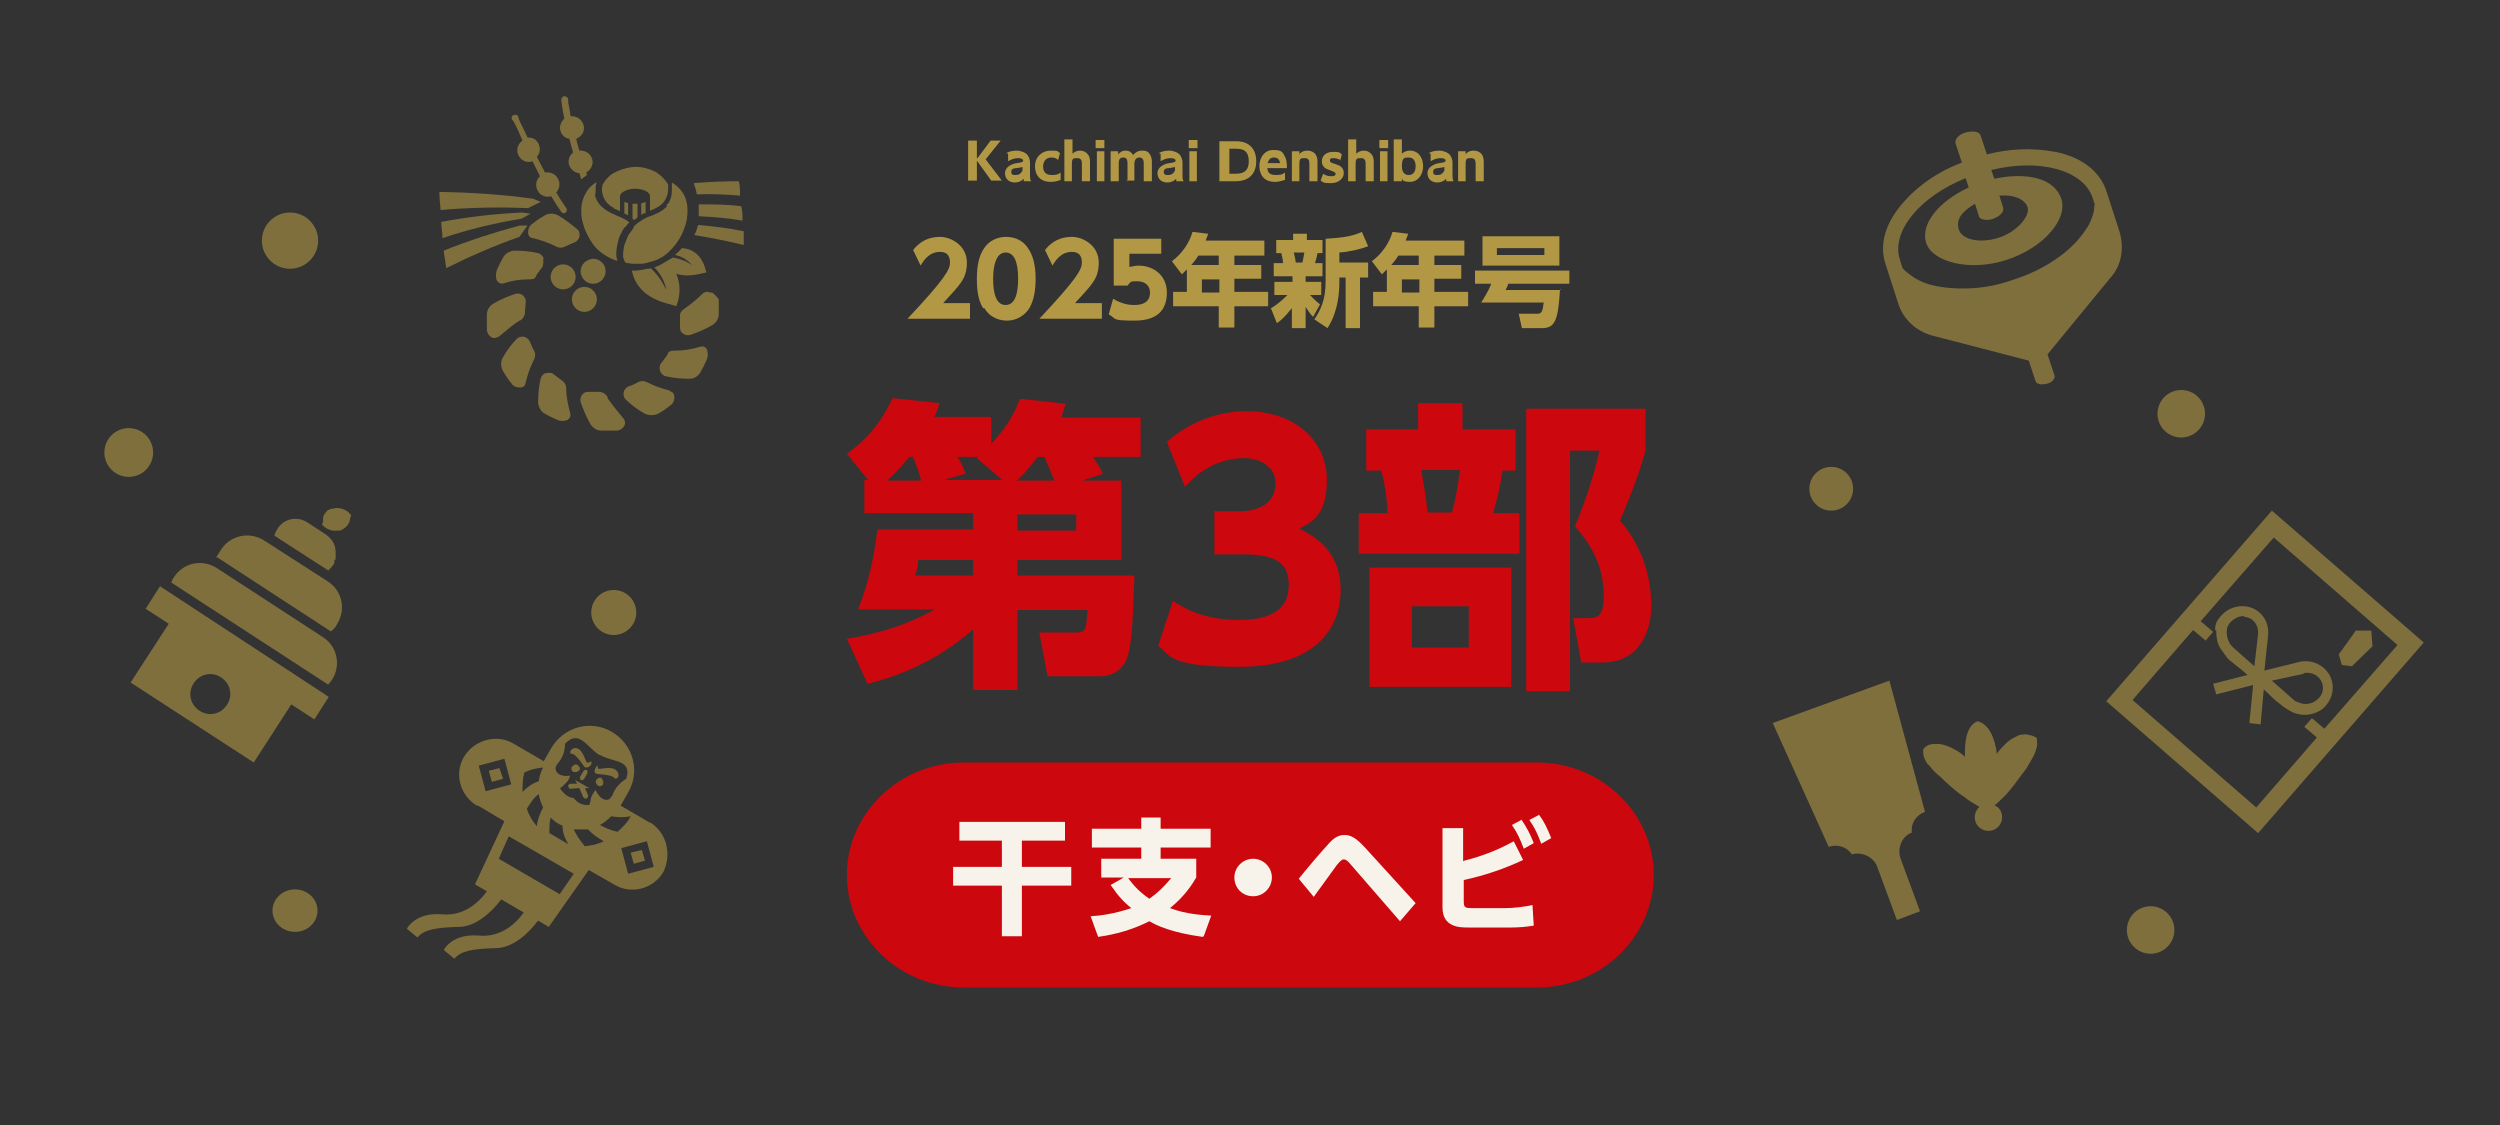 <?xml version="1.0" encoding="UTF-8"?>
<svg id="_レイヤー_1" data-name="レイヤー_1" xmlns="http://www.w3.org/2000/svg" width="400" height="180" xmlns:xlink="http://www.w3.org/1999/xlink" version="1.1" viewBox="0 0 400 180">
  <rect x="0" y="0" width="400" height="180" fill="#333333" stroke="none"/>
  <!-- Generator: Adobe Illustrator 29.0.0, SVG Export Plug-In . SVG Version: 2.1.0 Build 186)  -->
  <defs>
    <style>
      .st0 {
        fill: none;
      }

      .st1, .st2 {
        fill: #b29845;
      }

      .st3, .st2 {
        isolation: isolate;
      }

      .st4 {
        fill: #f7f3ea;
      }

      .st2, .st5 {
        opacity: .6;
      }

      .st6 {
        fill: #cc070d;
      }

      .st7 {
        clip-path: url(#clippath);
      }
    </style>
    <clipPath id="clippath">
      <rect class="st0" width="400" height="180"/>
    </clipPath>
  </defs>
  <g class="st7">
    <g id="_03">
      <g id="_グループ_5" data-name="グループ_5">
        <g class="st3">
          <path class="st6" d="M179.4,76.9v12.7h-16.6v2.5h18.7c-.3,8.9-.5,12.6-1.7,14.2-1.1,1.6-2.7,1.9-3.8,1.9h-8.4l-1.3-7h5.8c1.6,0,1.7-.3,1.9-3.6h-11.2v12.8h-7.1v-9.7c-6.8,6-14,8-16.9,8.7l-3.3-7.2c3.6-.6,8.5-1.6,14.1-4.7h-12.3c1.7-4.4,2.4-7.7,3.1-12.8h15.3v-2.6h-17.4v-5.3h.6l-3.4-4.2c3.3-2.3,5.8-5.5,7.3-8.9l7.5.8c-.3,1-.4,1.4-.8,2.2h9.1v4.3c3.1-3.3,3.9-5.5,4.6-7.2l7.3.8c-.3.9-.4,1.3-.7,2.2h12.7v6.3h-7.6c.2.4,1,1.5,1.6,2.7l-3.4,1.1h6.4ZM147.4,76.9c-.5-1.8-.7-2.2-1.3-3.8h-.6c-1.8,2.2-2.9,3.2-3.6,3.8h5.5ZM146.9,89.6c0,.4-.1,1.6-.5,2.5h9.3v-2.5h-8.8ZM160.5,76.9l-4.2-3.6.2-.2h-3.3c.2.3.9,1.5,1.3,2.7l-3.6,1h9.6ZM168.7,76.9c-1-2.5-1.3-3.1-1.6-3.8h-1.1c-1.6,2.2-2.5,3-3.3,3.8h6ZM172.2,84.9v-2.6h-9.4v2.6h9.4Z"/>
          <path class="st6" d="M187.6,96.1c1.2.8,4.6,3.1,10.6,3.1s8-2.3,8-5.6-1.7-4.9-7.4-4.9h-4.5v-6.9h4c4.3,0,5.8-2.3,5.8-4.4,0-3.2-3.2-4.1-4.9-4.1-4.3,0-7.4,2.1-9.6,4.6l-2.9-7.2c3.5-3.1,8-4.9,12.7-4.9,7.9,0,12.9,4.8,12.9,11s-3,6.9-4.4,7.8c2.2,1.1,6.6,3.4,6.6,9.8s-4.3,12.3-16.3,12.3-10.9-2.2-12.9-3.3l2.4-7.4Z"/>
          <path class="st6" d="M226.9,68.7v-4.2h7.1v4.2h8.5v6.6h-2.1c-.4,2.8-.9,4.7-1.5,6.8h4.2v6.5h-25.7v-6.5h4.6c0-2-.5-5-1-6.8h-2.4v-6.6h8.4ZM241.8,109.9h-22.7v-19.1h22.7v19.1ZM235,97h-9.1v6.6h9.1v-6.6ZM232.3,82c.7-2.2,1.2-6.2,1.3-6.8h-6.2c.4,2.5.8,4.3,1,6.8h3.9ZM244.2,110.6v-45.2h19.1v6.6c-1.2,4.6-3.4,9.6-4.1,11.3,4.4,5.1,5,10.6,5,13.7s-1.3,9-7.9,9h-3.3l-1.3-7.1h2.5c1.2,0,2.4-.2,2.4-3.4,0-5.7-2.6-8.9-4.6-11.3,1.3-3,3.3-8.9,3.9-12.1h-4.7v38.5h-7.1Z"/>
        </g>
        <g class="st3">
          <path class="st1" d="M155.2,48.5v2.5h-10c6.1-6.5,6.8-7.9,6.8-9s-.5-1.7-1.6-1.7c-1.8,0-2.7,1.5-3.1,2.2l-1.2-2.5c1.1-1.4,2.5-2.1,4.3-2.1s4.3,1.4,4.3,4.1-1.2,3.6-3.8,6.5h4.3Z"/>
          <path class="st1" d="M157.3,49.3c-1-1.5-1-3.8-1-4.7,0-2.3.4-3.7,1.1-4.8.8-1.3,2.2-1.9,3.6-1.9s2.8.6,3.6,2c1,1.5,1.1,3.6,1.1,4.7,0,1.9-.3,3.5-1,4.7-1.1,1.7-2.7,2-3.6,2s-2.6-.3-3.6-2ZM162.9,44.6c0-2.6-.6-4.2-2-4.2s-2,1.8-2,4.2.5,4.2,2,4.2,2-1.8,2-4.2Z"/>
          <path class="st1" d="M176.3,48.5v2.5h-10c6.1-6.5,6.8-7.9,6.8-9s-.5-1.7-1.6-1.7c-1.8,0-2.7,1.5-3.1,2.2l-1.2-2.5c1.1-1.4,2.5-2.1,4.3-2.1s4.3,1.4,4.3,4.1-1.2,3.6-3.8,6.5h4.3Z"/>
          <path class="st1" d="M185.8,40.6h-5.1v2.1c.3,0,.8-.2,1.5-.2,2.4,0,4.5,1.6,4.5,4.3s-1.4,4.5-5.2,4.5-2.8-.3-4.1-1l.7-2.5c1.6,1,3,1,3.4,1,2.2,0,2.5-1.2,2.5-2,0-1.1-.8-1.8-2-1.8s-1,0-1.6.7h-2.2v-7.5h7.6v2.5Z"/>
          <path class="st1" d="M202.3,38.6v2.3h-4.8v1.5h4.3v2.2h-4.3v2.1h5.4v2.3h-5.4v3.4h-2.5v-3.4h-7.3v-2.3h2.2v-3.6c-.3.3-.5.5-.8.8l-1.6-2.1c1.6-1.2,2.8-2.9,3.3-4.7l2.5.3c-.1.4-.2.5-.4,1.1h9.4ZM191.7,40.9c0,.1-.4.7-1.1,1.5h4.4v-1.5h-3.3ZM195.1,44.7h-2.8v2.1h2.8v-2.1Z"/>
          <path class="st1" d="M203.4,49.3c.7-.4,1.7-1.2,2.6-2.1h-2.1v-2.1h2.9v-.9h-3v-2.1h1.5c0-.2-.1-.9-.3-1.6h-.8v-2.1h2.7v-1h2.2v1h2.5v2.1h-.8c-.1.6-.2.9-.4,1.6h1.2v2.1h-2.7v.9h2.5v2.1h-1.8c.9,1,1.4,1.3,1.6,1.5l-1.1,2c-.6-.6-.8-1-1.2-1.6v3.4h-2.2v-3.2c-1.1,1.4-1.9,2.1-2.4,2.4l-1-2.5ZM207,40.4c.2.8.3,1.2.3,1.6h1.1c.1-.5.2-1.1.3-1.6h-1.7ZM218.9,39.4c-1.3.5-3.1.9-4.6,1v1.6h4.6v2.4h-1.3v8.1h-2.3v-8.1h-1v.6c0,4.5-1.4,6.7-1.9,7.5l-2.1-1.4c1-1.5,1.8-3.1,1.8-6.1v-6.8c3.3-.2,4.5-.5,5.8-1.1l1,2.3Z"/>
          <path class="st1" d="M234.3,38.6v2.3h-4.8v1.5h4.3v2.2h-4.3v2.1h5.4v2.3h-5.4v3.4h-2.5v-3.4h-7.3v-2.3h2.2v-3.6c-.3.3-.5.5-.8.8l-1.6-2.1c1.6-1.2,2.8-2.9,3.3-4.7l2.5.3c-.1.4-.2.5-.4,1.1h9.4ZM223.7,40.9c0,.1-.4.7-1.1,1.5h4.4v-1.5h-3.3ZM227.1,44.7h-2.8v2.1h2.8v-2.1Z"/>
          <path class="st1" d="M249.6,46.3c-.3,5-.8,6.2-2.9,6.2h-3.2l-.5-2.3h3c.8,0,.8-.6,1-1.8h-10c.3-.5,1.1-1.7,1.6-3h-2.6v-2.1h15.1v2.1h-9.8c0,.3-.3.7-.4,1h8.9ZM249.5,42.5h-12.3v-4.7h12.3v4.7ZM247.1,39.7h-7.6v1.1h7.6v-1.1Z"/>
        </g>
        <g class="st3">
          <path class="st1" d="M156.4,25.3l2.1-2.8h1.6l-2.4,3,2.6,3.4h-1.7l-2.3-3.2v3.2h-1.4v-6.4h1.4v2.8Z"/>
          <path class="st1" d="M161,24.5c.5-.3,1.1-.4,1.7-.4s1.4.3,1.7.7c.2.3.4.7.4,1.2v1.8c0,.6,0,1,.2,1.2h-1.2c0-.1,0-.2,0-.4-.4.4-.9.6-1.4.6-.9,0-1.6-.5-1.6-1.5s1.1-1.5,1.9-1.6c.8-.1,1-.2,1-.4s-.2-.4-.8-.4-1.1.2-1.6.5v-1.2ZM163.6,26.7c-.2.1-.4.1-1,.2-.5,0-.8.2-.8.6s.2.5.6.5.8,0,1.2-.7v-.6Z"/>
          <path class="st1" d="M169.6,28.8c-.2.1-.7.3-1.5.3-1.6,0-2.5-1-2.5-2.5s1.1-2.5,2.5-2.5,1,.1,1.5.4l-.3,1.1c-.2-.2-.5-.4-1.1-.4-.8,0-1.3.6-1.3,1.4s.3,1.4,1.4,1.4,1.2-.3,1.4-.4v1.3Z"/>
          <path class="st1" d="M170.3,29v-6.7h1.3v2.3c.3-.3.7-.5,1.2-.5.8,0,1.2.5,1.4.8.2.4.2.7.2,1.4v2.7h-1.3v-2.7c0-.4,0-1-.7-1s-.9,0-.9,1v2.7h-1.3Z"/>
          <path class="st1" d="M176.7,23.7h-1.4v-1.3h1.4v1.3ZM176.7,29h-1.2v-4.8h1.2v4.8Z"/>
          <path class="st1" d="M180.4,29v-2.8c0-.3,0-1-.6-1s-.8.2-.8,1v2.8h-1.3v-4.8h1.2v.5c.2-.2.5-.6,1.2-.6s1,.4,1.2.7c.2-.2.6-.7,1.4-.7s1.1.2,1.4.8c.2.4.2.8.2,1.3v2.8h-1.3v-2.8c0-.3,0-1-.7-1s-.8.7-.8,1v2.7h-1.3Z"/>
          <path class="st1" d="M185.4,24.5c.5-.3,1.1-.4,1.7-.4s1.4.3,1.7.7c.2.3.4.7.4,1.2v1.8c0,.6,0,1,.2,1.2h-1.2c0-.1,0-.2,0-.4-.4.4-.9.6-1.4.6-.9,0-1.6-.5-1.6-1.5s1.1-1.5,1.9-1.6c.8-.1,1-.2,1-.4s-.2-.4-.8-.4-1.1.2-1.6.5v-1.2ZM188,26.7c-.2.1-.4.1-1,.2-.5,0-.8.2-.8.6s.2.5.6.5.8,0,1.2-.7v-.6Z"/>
          <path class="st1" d="M191.6,23.7h-1.4v-1.3h1.4v1.3ZM191.5,29h-1.2v-4.8h1.2v4.8Z"/>
          <path class="st1" d="M195.2,22.6h2.6c2.3,0,3.2,1.5,3.2,3.2s-.9,3.2-3.3,3.2h-2.6v-6.4ZM196.6,27.8h.9c.9,0,2.3,0,2.3-2s-1.3-2-2.2-2h-.9v4Z"/>
          <path class="st1" d="M202.8,27c0,.3.1,1,1.3,1s1.1-.2,1.5-.4v1.2c-.2,0-.8.3-1.6.3-2.1,0-2.5-1.6-2.5-2.5,0-1.5.9-2.6,2.2-2.6s1.5.2,2,1.3c.2.5.2,1.1.2,1.6h-3.2ZM204.8,26.1c-.1-.9-.8-.9-1-.9-.8,0-.9.8-1,.9h1.9Z"/>
          <path class="st1" d="M206.7,29v-4.8h1.2v.5c.1-.2.5-.6,1.3-.6s1.3.5,1.4.8c.2.4.2.7.2,1.4v2.7h-1.3v-2.7c0-.4,0-1-.7-1s-.9,0-.9,1v2.7h-1.3Z"/>
          <path class="st1" d="M214.5,25.6c-.1,0-.5-.3-1.1-.3s-.6.1-.6.4.1.3,1,.6c.6.2,1.2.5,1.2,1.4s-.9,1.6-2,1.6-1.1,0-1.7-.4l.4-1.1c.3.2.7.4,1.3.4s.7-.2.7-.4-.2-.3-1-.6c-.6-.2-1.2-.5-1.2-1.4s.7-1.5,1.8-1.5,1,.1,1.4.4l-.3,1.1Z"/>
          <path class="st1" d="M215.7,29v-6.7h1.3v2.3c.3-.3.7-.5,1.2-.5.8,0,1.2.5,1.4.8.2.4.2.7.2,1.4v2.7h-1.3v-2.7c0-.4,0-1-.7-1s-.9,0-.9,1v2.7h-1.3Z"/>
          <path class="st1" d="M222.1,23.7h-1.4v-1.3h1.4v1.3ZM222,29h-1.2v-4.8h1.2v4.8Z"/>
          <path class="st1" d="M224.2,29h-1.2v-6.7h1.3v2.3c.2-.2.6-.5,1.3-.5,1.4,0,2.1,1.2,2.1,2.5s-.8,2.5-2.1,2.5-1.2-.4-1.3-.6v.5ZM225.4,28c.7,0,1.1-.5,1.1-1.4s-.4-1.4-1.1-1.4-1.1,0-1.1,1.4.9,1.4,1.1,1.4Z"/>
          <path class="st1" d="M228.6,24.5c.5-.3,1.1-.4,1.7-.4s1.4.3,1.7.7c.2.3.4.7.4,1.2v1.8c0,.6,0,1,.2,1.2h-1.2c0-.1,0-.2,0-.4-.4.4-.9.6-1.4.6-.9,0-1.6-.5-1.6-1.5s1.1-1.5,1.9-1.6c.8-.1,1-.2,1-.4s-.2-.4-.8-.4-1.1.2-1.6.5v-1.2ZM231.1,26.7c-.2.1-.4.1-1,.2-.5,0-.8.2-.8.6s.2.5.6.5.8,0,1.2-.7v-.6Z"/>
          <path class="st1" d="M233.3,29v-4.8h1.2v.5c.1-.2.5-.6,1.3-.6s1.3.5,1.4.8c.2.4.2.7.2,1.4v2.7h-1.3v-2.7c0-.4,0-1-.7-1s-.9,0-.9,1v2.7h-1.3Z"/>
        </g>
        <g id="_グループ_4" data-name="グループ_4">
          <path id="_長方形_1" data-name="長方形_1" class="st6" d="M154.2,122h91.7c10.3,0,18.7,8.1,18.7,18h0c0,9.9-8.4,18-18.7,18h-91.7c-10.3,0-18.7-8.1-18.7-18h0c0-9.9,8.4-18,18.7-18Z"/>
          <g class="st3">
            <path class="st4" d="M170.4,131.5v3h-6.9v4.2h7.9v3h-7.9v8.1h-3.2v-8.1h-7.8v-3h7.8v-4.2h-6.8v-3h16.9Z"/>
            <path class="st4" d="M192.4,149.9c-5-.7-7.3-1.8-8.5-2.5-2.6,1.3-5.3,2.1-8.2,2.5l-1.2-3.3c1.7-.1,3.8-.4,6.5-1.3-1.1-.9-2-1.8-3.3-3.7l2.1-1.2h-3.6v-3h6.4v-1.8h-7.9v-3h7.9v-1.8h3.1v1.8h8v3h-8v1.8h5.7v3c-.5.8-1.6,2.8-4.2,4.9,2.7,1,5.1,1.1,6.6,1.2l-1.2,3.3ZM180.5,140.5c.7.9,1.5,2,3.4,3.3,1.4-1,2.3-1.9,3.5-3.3h-6.8Z"/>
            <path class="st4" d="M203.5,140.4c0,1.6-1.3,3-3,3s-3-1.3-3-3,1.4-3,3-3,3,1.3,3,3Z"/>
            <path class="st4" d="M207.8,140.6c.7-.9,3.9-4.7,4.6-5.4,1-1.2,1.8-1.6,2.7-1.6s1.7.3,3.2,1.9l8.2,9-2.5,2.9-7.9-9.1c-.5-.6-.8-.8-1.1-.8s-.6.3-1.1.9c-.6.8-3.2,4.4-3.7,5.1l-2.4-2.9Z"/>
            <path class="st4" d="M234.3,137.7c1.6-.4,4.7-1.3,7.9-3.1l1.5,3c-3,1.4-6.2,2.5-9.5,3.2v3.4c0,1,.2,1.1,1.4,1.1h5.2c1.3,0,3.1-.2,4.4-.5l.2,3.3c-1.2.2-2.4.3-3.6.3h-6.9c-1.3,0-4.1,0-4.1-3.2v-12.7h3.3v5.3ZM243.4,131.1c.9,1.3,1.5,2.5,2,3.8l-1.6.9c-.6-1.6-1-2.5-1.9-3.8l1.5-.8ZM246.2,130.3c.9,1.2,1.3,2.1,2,3.8l-1.6.9c-.6-1.6-1-2.5-1.9-3.8l1.5-.8Z"/>
          </g>
        </g>
      </g>
      <circle id="_楕円形_39" data-name="楕円形_39" class="st2" cx="349" cy="66.2" r="3.8"/>
      <g id="_独楽アイコン4" data-name="独楽アイコン4" class="st5">
        <path id="_パス_53" data-name="パス_53" class="st1" d="M328.8,24.3c-3.7-.7-7.4-.5-10.9.4l-1-3c-.2-.7-1.3-.8-2.4-.5s-1.8,1.1-1.6,1.8l1,3c-3.6,1.4-6.7,3.4-9.2,6.2-3,3.3-4.1,6.9-3,10.1l2,6.2c.8,2.6,2.9,4.5,5.5,5.2l15.4,4,1.1,3.3c.2.5.9.6,1.8.4s1.4-.9,1.2-1.4l-1.1-3.3,10.1-12.3c1.8-2,2.2-4.8,1.4-7.4l-2-6.2c-1-3.3-3.9-5.6-8.2-6.5ZM318.9,35c1.1-.4,1.8-1.1,1.6-1.8l-.6-1.9c2.2-.2,4,.5,4.5,1.8s-1.5,3.9-4.5,4.9-6,.4-6.5-1.3.6-2.9,2.6-4.1l.6,1.9c0,.6,1.2.9,2.4.5ZM335.1,32.8c0,1.2-.4,2.2-.9,3.2-1.2,2-2.7,3.6-4.6,5-2.3,1.7-4.8,2.9-7.6,3.8-3.9,1.4-8.1,1.7-12.1,1-1.5-.3-2.9-.8-4.1-1.7-.5-.4-1-.7-1.4-1.2l-.4-1.3c-1.5-4.5,3.1-10.1,10.5-13.1l.5,1.5c-4.8,2.2-7.8,5.9-6.8,8.9s6.9,4.6,12.8,2.7,9.9-6.5,8.8-9.8-5.5-4.3-10.7-3.2l-.5-1.4c7.7-1.9,14.7,0,16.2,4.4l.4,1.2h0Z"/>
      </g>
      <circle id="_楕円形_41" data-name="楕円形_41" class="st2" cx="293" cy="78.2" r="3.5"/>
      <g id="_羽子板アイコン1" data-name="羽子板アイコン1" class="st5">
        <path id="_パス_58" data-name="パス_58" class="st1" d="M283.6,115.6l9,19.9c1.4-.5,2.9,0,3.7,1.2,1.7-.5,3.6.5,4.1,2.1l3.1,8.4,3.7-1.4-3.1-8.4c-.6-1.7.2-3.6,1.8-4.2-.2-1.5.7-2.8,2.1-3.3l-5.7-21-18.7,6.8Z"/>
        <path id="_パス_59" data-name="パス_59" class="st1" d="M324.4,117.5c-.6,0-1.3,0-1.7.3-.7.3-1.3.7-1.8,1.2-.5.5-1,1-1.4,1.6-.3-2.5-1.3-4.8-3.1-5.2-1.7.7-2.1,3.1-2,5.7-.5-.5-1.1-.9-1.7-1.2-.6-.4-1.3-.6-2-.8-.6-.1-1.2-.1-1.8,0-.5.1-.9.4-1.2.8,0,.5,0,1,.2,1.4.2.5.4.9.8,1.2.3.4.7.9,1.2,1.3s.9.8,1.4,1.3c1,.9,2,1.8,3.1,2.5.7.6,1.5,1,2.3,1.5-.9.8-1,2.2-.2,3.1s2.2,1,3.1.2c.9-.8,1-2.2.2-3.1-.2-.2-.5-.4-.7-.4.7-.6,1.3-1.2,1.9-1.8.9-1,1.7-2.1,2.5-3.2.4-.5.8-1,1.1-1.6.3-.5.6-1,.8-1.4s.4-1,.5-1.4,0-1,0-1.4c-.4-.3-.9-.5-1.4-.5Z"/>
      </g>
      <circle id="_楕円形_40" data-name="楕円形_40" class="st2" cx="344.1" cy="148.8" r="3.8"/>
      <g id="_お年玉アイコン1" data-name="お年玉アイコン1" class="st5">
        <path id="_パス_1" data-name="パス_1" class="st1" d="M354.6,100.9h0c0,.9.1,2,.7,2.9.2.3.5.7.8,1.1h0c.3.5.7.8,1.1,1.1.8.7,1.6,1.2,2.4,2l-5.5,1.4.5,1.7,5.9-1.5-.6,6.1,1.8.2.5-5.6c.8.7,1.5,1.5,2.3,2.1s.8.7,1.2.9h0c.4.3.8.5,1.2.7,1,.4,2.1.5,3.1.2h0c.8-.2,1.7-.7,2.2-1.4,1.5-1.7,1.4-4.5-.5-6-1.1-.9-2.5-1.2-3.8-.9l-5.6,1.4.6-5.7c.2-2.4-1.4-4.4-3.8-4.6h-.3s.3,0,.3,0c-1.4-.1-2.7.4-3.7,1.5s-.9,1.5-1,2.3h0ZM368.6,107.7c1.3-.3,2.7.5,3,1.8.2.8,0,1.6-.6,2.2s-.8.6-1.2.8h0c-.7.2-1.3.2-2-.1-.3-.1-.6-.2-.9-.5l-3.4-3,5.1-1.1ZM359.1,98.7h0c1.4.1,2.3,1.3,2.2,2.7l-.6,5.2-3.4-3c-.2-.2-.5-.5-.6-.8-.3-.5-.5-1.2-.4-2h0c0-.5.3-.9.6-1.3.7-.6,1.4-1,2.2-.9Z"/>
        <path id="_パス_2" data-name="パス_2" class="st1" d="M363.5,81.7l-26.5,30.5,24.3,21.1,26.5-30.5-24.3-21.1ZM371.9,116.6l-2-1.7-1.2,1.4,2,1.7-9.7,11.2-19.8-17.2,9.7-11.2,2,1.7,1.2-1.4-2-1.7,11.7-13.4,19.8,17.2-11.7,13.4Z"/>
        <path id="_パス_3" data-name="パス_3" class="st1" d="M374.7,106.4l1.6.2,3.3-3.2-.2-2.5h-2.5c0,.1-2.7,3.8-2.7,3.8l.5,1.7Z"/>
      </g>
      <circle id="_楕円形_46" data-name="楕円形_46" class="st2" cx="98.2" cy="98" r="3.6"/>
      <circle id="_楕円形_42" data-name="楕円形_42" class="st2" cx="20.6" cy="72.4" r="3.9"/>
      <g id="_凧アイコン1" data-name="凧アイコン1" class="st5">
        <path id="_パス_9" data-name="パス_9" class="st1" d="M91.5,120.6c.6,0,1.9,1.9,2,2.1.6.4,1.1-.4,1.1-.4,0-.2.1-.4,0-.5,0,0-.4.3-.7.2-.2-.2-.6-1.8-1.4-2.2-.7-.4-1.5.3-1.2.8Z"/>
        <path id="_パス_10" data-name="パス_10" class="st1" d="M92.7,123.3c.2-.3,0-.7-.3-.9s-.7,0-.9.3,0,.7.2.8c.4.1.8,0,1-.3h0Z"/>
        <path id="_パス_11" data-name="パス_11" class="st1" d="M95.5,123.8c.2.1,2.6.1,2.9.8.7,0,.8-1,0-1.5s-2.3,0-2.6-.1c-.3,0-.1-.5-.1-.5-.2,0-.3.2-.4.3,0,0-.5.9.2,1Z"/>
        <path id="_パス_12" data-name="パス_12" class="st1" d="M96.3,124.5c-.3-.2-.7,0-.9.3s0,.7.3.9.7,0,.8-.2,0-.8-.3-1h0Z"/>
        <path id="_パス_13" data-name="パス_13" class="st1" d="M92.5,125.4h-1.2c-.2,0-.5.3-.4.4s.2.5.3.4h0c0,0,1.5-.1,1.5-.1l.6,1.4c.1.2.3.3.5.3.2-.1.3-.3.3-.5h0c0-.1-.5-1.2-.5-1.2h.7s-2.3-1.3-2.3-1.3l.4.7Z"/>
        <path id="_パス_14" data-name="パス_14" class="st1" d="M93.4,123.3l-.6,1c0,.2,0,.4.1.5s.4,0,.5-.1h0l.6-1c0-.2,0-.4-.1-.5s-.4,0-.5.1Z"/>
        <path id="_パス_15" data-name="パス_15" class="st1" d="M100.9,136.4l.5,1.8,1.8-.5-.5-1.7-1.7.4Z"/>
        <path id="_パス_16" data-name="パス_16" class="st1" d="M78.2,123.3l.5,1.8,1.8-.5-.6-1.7-1.6.4Z"/>
        <path id="_パス_17" data-name="パス_17" class="st1" d="M104.1,131.7l-4.8-2.8,1.2-2.1c2-3.4.8-7.7-2.6-9.7s-7.7-.8-9.7,2.6l-1.2,2.1-4.8-2.8c-2.6-1.6-6.2-.7-7.9,2s-.7,6.3,2,7.9h.2c0,0,4.2,2.5,4.2,2.5l-4.7,10.1,1.9,1.1c-1.2,1.7-3.6,4-7.1,3.7-4.4-.4-5.7,2.3-5.7,2.3l1.7,1.4c1-1.3,3.1-1.6,6.6-1.7,2.7,0,5.2-2.3,6.8-4.4l3.6,2.1c-1.2,1.7-3.6,4-7.1,3.7-4.4-.4-5.7,2.3-5.7,2.3l1.7,1.4c1-1.3,3.1-1.6,6.6-1.7,2.7,0,5.2-2.3,6.8-4.4l1.7,1,6.4-9.1,4.2,2.4c2.8,1.6,6.3.5,7.8-2.2,1.3-2.9.4-6.3-2.3-7.9h0ZM96,120.8c2.1,1.2,5.2.7,4.2,3.8-1,.6-1.8,1.5-2.2,2.6l-.2.3c-.4.8-1.7.7-2.5-1.1-.4.5-.7,1-.8,1.5,0,.3-.1.6-.2.9-1,.1-1.9-.3-2.5-1.1-1-.1-1.7-.8-2.2-1.6.3-.2.6-.4.7-.6.4-.3.8-.8.9-1.4-1.9.3-2.6-.8-2.2-1.6l.2-.3c.8-.9,1.2-2,1.2-3.2,2.3-2.4,3.5.6,5.5,1.8h0ZM90.8,135l-2.9-1.7c0-.9,0-1.7.2-2.5.6.6,1.1,1,1.9,1.3,0,1.1.4,2.1.9,2.9h0ZM86.2,127c.1.8.4,1.5.7,2.2-.5.9-.9,1.9-1,3-.7-.8-1.3-1.8-1.6-2.8.6-1,1.2-1.9,2-2.4ZM77.7,126.6l-1.1-4.1,4.1-1.1,1.1,4.1-4.1,1.1ZM83.6,126.8c0-1.1,0-2.2.3-3.2,1-.5,2-.7,3-.8-.4.7-.6,1.5-.7,2.2-1,.3-1.9,1-2.6,1.7ZM89.6,143.1l-9.8-5.7,1.6-3.6,10.4,6-2.2,3.2ZM93.5,135.3c-.7-.8-1.3-1.7-1.7-2.6.8,0,1.6,0,2.3,0,.7.8,1.5,1.3,2.5,1.9-1,.5-2,.7-3.1.8ZM98.9,133.1c-1.1-.2-2-.6-2.9-1.1.7-.4,1.3-.9,1.8-1.4,1,.2,2.1.2,3.1,0-.5,1-1.2,1.7-2,2.4h0ZM100.5,139.8l-1.1-4.1,4.1-1.1,1.1,4.1-4.1,1.1Z"/>
      </g>
      <g id="_かがみ餅のアイコン" data-name="かがみ餅のアイコン" class="st5">
        <path id="_パス_4" data-name="パス_4" class="st1" d="M51.7,83.3h0c0,.3-.1.4-.2.6.6.7,1.5,1.1,2.3,1h0c.1,0,.2,0,.3,0,.1,0,.2,0,.3,0,.8-.3,1.5-1,1.6-1.8,0-.2.1-.4.2-.7-.2-.1-.2-.2-.4-.4-.7-.6-1.7-.9-2.6-.6h-.1s-.1,0-.1,0c-.1,0-.2.1-.2.1,0,0-.1,0-.2.1,0,0,0,0-.1,0,0,0-.2.1-.2.2h0c-.3.3-.5.6-.6.9q0,.4,0,.5Z"/>
        <path id="_パス_5" data-name="パス_5" class="st1" d="M52.5,91.3c.3-.3.6-.6.8-.9s.2-.3.2-.6v-.2q.2,0,.2-.2t0-.2c0,0,0-.2,0-.2,0-.2,0-.4,0-.6,0-.9-.3-1.7-.9-2.3h0c-.2-.2-.4-.4-.7-.6l-2.9-1.9c-1.7-1.1-3.8-.6-4.8,1h0c-.2.3-.4.7-.5,1.1l8.5,5.5Z"/>
        <path id="_パス_6" data-name="パス_6" class="st1" d="M53,101c.4-.4.7-.6.9-1.1,1.5-2.3.9-5.4-1.5-6.9l-10.1-6.5c-2.3-1.5-5.4-.9-6.9,1.4s-.5.9-.6,1.3l18.1,11.8h0Z"/>
        <path id="_パス_7" data-name="パス_7" class="st1" d="M25.6,93.8l-2.3,3.6,3.7,2.4-6.1,9.4,19.7,12.8,6-9.3,3.7,2.4,2.3-3.6-27-17.7h0ZM31.9,113.7c-1.5-1-1.9-2.9-.9-4.4s2.9-1.9,4.4-.9,1.9,2.9.9,4.4h0c-1,1.5-2.9,1.9-4.4.9Z"/>
        <path id="_パス_8" data-name="パス_8" class="st1" d="M52.5,109.5c.2-.2.4-.4.6-.7,1.5-2.3.9-5.4-1.5-6.9h0l-16.9-11c-2.3-1.5-5.4-.9-6.9,1.5h0c-.2.3-.3.5-.4.8l25.2,16.4h0Z"/>
      </g>
      <g id="_正月飾りアイコン" data-name="正月飾りアイコン" class="st5">
        <path id="_パス_23" data-name="パス_23" class="st1" d="M111.9,55.5c-1.2.4-2.5.6-3.8.6s-1.1.3-1.4.8c-.3.4-.6.8-.9,1.2-.3.3-.3.8-.2,1.2s.5.8.9.9c1.3.3,2.6.4,3.9.4.7,0,1.4-.5,1.7-1.1.4-.7.7-1.3,1-2,.2-.5.2-1.1,0-1.6-.2-.4-.7-.6-1.1-.4Z"/>
        <path id="_パス_24" data-name="パス_24" class="st1" d="M107.2,62.5c-1.2-.3-2.4-.7-3.6-1.3-.5-.3-1.1-.3-1.6,0-.4.2-.9.5-1.4.6-.4.2-.7.5-.8.9-.1.4,0,.9.3,1.2.9.9,2,1.7,3.1,2.3.7.3,1.4.3,2.1,0,.7-.4,1.3-.8,1.9-1.3.5-.3.7-.8.7-1.4,0-.4-.2-.8-.7-.9Z"/>
        <path id="_パス_25" data-name="パス_25" class="st1" d="M97.2,63.5c-.3-.5-.8-.8-1.4-.8s-1,0-1.5,0c-.4,0-.8,0-1.1.4-.3.3-.4.8-.3,1.2.4,1.2.9,2.4,1.6,3.6.2.3.4.5.7.7.3.2.7.3,1.1.3.8,0,1.5,0,2.3,0,.6,0,1.1-.4,1.3-.8s.1-.9-.2-1.2c-1-1.2-1.8-2.2-2.5-3.2Z"/>
        <path id="_パス_26" data-name="パス_26" class="st1" d="M90.6,62.2c0-.6-.3-1.1-.8-1.4-.4-.3-.8-.6-1.2-.9-.3-.3-.8-.3-1.2-.2-.4,0-.8.5-.9.9-.3,1.3-.4,2.6-.4,3.9.1.7.5,1.4,1.1,1.7.7.4,1.3.7,2,1,.5.2,1.1.2,1.6,0,.4-.3.6-.7.4-1.2-.3-1.2-.6-2.5-.6-3.7Z"/>
        <path id="_パス_27" data-name="パス_27" class="st1" d="M84.8,54.7c-.2-.4-.5-.7-.9-.8s-.9,0-1.2.3c-.9.9-1.7,2-2.3,3.1-.3.7-.3,1.4.1,2.1.4.7.8,1.3,1.3,1.9.3.5.8.7,1.4.7s.9-.4.9-.8c.3-1.2.7-2.4,1.3-3.6.3-.5.3-1.1,0-1.6-.2-.3-.4-.8-.6-1.3Z"/>
        <path id="_パス_28" data-name="パス_28" class="st1" d="M83.2,51.3c.5-.3.8-.8.8-1.4s.1-1,.1-1.5c.1-.4-.1-.8-.4-1.1-.3-.3-.8-.4-1.2-.3-1.2.4-2.4.9-3.6,1.6-.3.2-.5.4-.7.7s-.3.7-.3,1.1c0,.8,0,1.5,0,2.3,0,.6.4,1.1.8,1.3s.9,0,1.2-.2c1.2-1,2.1-1.8,3.2-2.5Z"/>
        <path id="_パス_29" data-name="パス_29" class="st1" d="M87,41.4c-.1-.4-.5-.8-.9-.9-1.3-.3-2.6-.4-3.9-.4-.7.1-1.4.5-1.7,1.1-.4.7-.7,1.3-1,2-.2.6-.2,1.2,0,1.7.3.4.7.6,1.2.4,1.2-.4,2.5-.6,3.8-.6s1.1-.3,1.4-.8c.3-.4.6-.8.9-1.2.1-.4.2-.9.1-1.3Z"/>
        <path id="_パス_30" data-name="パス_30" class="st1" d="M89.2,34.4c-.7-.3-1.4-.3-2.1.1s-1.3.8-1.9,1.3c-.5.3-.7.8-.7,1.4s.4.9.8.9c1.2.3,2.4.7,3.6,1.3.5.3,1.1.3,1.6,0,.4-.2.9-.4,1.4-.6.4-.2.7-.5.8-.9.1-.4,0-.9-.3-1.2-1-.8-2-1.6-3.2-2.3Z"/>
        <path id="_パス_31" data-name="パス_31" class="st1" d="M113.6,46.8c-.4-.2-.9-.1-1.2.2-.9.9-1.9,1.7-2.9,2.4-.3.2-.6.5-.7.9,0,0,0,.3,0,.4,0,.5,0,1,0,1.5,0,.4,0,.8.4,1.1.3.3.8.4,1.2.3,1.2-.4,2.4-.9,3.6-1.6.3-.2.5-.4.7-.7s.3-.7.3-1.1c0-.8,0-1.5,0-2.3-.3-.4-.7-.9-1.1-1.1Z"/>
        <path id="_パス_32" data-name="パス_32" class="st1" d="M103.3,32.3c-.2.1-.4.2-.7.2v1.9c0,0,0-.1.2-.1,0-.1.3-.2.5-.2v-1.8Z"/>
        <path id="_パス_33" data-name="パス_33" class="st1" d="M100.4,34.4s.1,0,.1.1v-2c-.2-.1-.4-.1-.6-.2v1.9c.2,0,.3.1.5.2Z"/>
        <path id="_パス_34" data-name="パス_34" class="st1" d="M98.1,33.3c.4.2.8.3,1.1.5v-2.4c0-.6,1.1-1.2,2.4-1.2s2.4.5,2.4,1.2v2.3c.3-.1.6-.2.9-.4,1.2-.5,2-1.7,2-3s0-.4,0-.6c0-.1,0-.1,0-.2-.5-.8-1.2-1.5-2-2-1-.5-2.1-.8-3.2-.8s-2.9.5-4,1.3c-.5.4-.9.9-1.2,1.4,0,.1-.1.1-.1.2,0,.2-.1.4-.1.6,0,1.4.8,2.6,2,3.1h0Z"/>
        <path id="_パス_35" data-name="パス_35" class="st1" d="M101.5,35.2c.2-.1.3-.3.5-.4v-2.2h-.8v2.4c0,0,.2.1.3.2h0Z"/>
        <path id="_パス_36" data-name="パス_36" class="st1" d="M95.5,29.1c-.5.3-1,.7-1.4,1.2-.7,1-1.1,2.1-1.1,3.3s.1,1.5.3,2.2c.3,1.2.9,2.3,1.6,3.3.8,1.1,2,1.9,3.2,2.4.2.1.5.2.7.2,0-.1-.1-.2-.1-.3-.1-.3-.1-.6-.1-.8,0-.8.2-1.6.4-2.4.1-.4.3-.7.5-1.1.1-.3.3-.5.5-.8h.1c.2-.3.4-.6.6-.7h0c-.3-.3-.7-.5-1.1-.7-.5-.2-1.1-.5-2-.9-.6-.3-1.1-.7-1.6-1.2h0c-.4-.5-.7-1-.8-1.6.1-.2.1-.6.1-.9s0-.6.1-.9c0-.1,0-.2,0-.3Z"/>
        <path id="_パス_37" data-name="パス_37" class="st1" d="M106.8,32.9h0c-.4.5-1,.9-1.6,1.2-.6.3-1.1.5-1.5.6-.3.1-.5.3-.8.4-.3.2-.6.4-.9.6h0c-.2.2-.4.3-.6.6,0,.1-.1.2-.1.3-.1.1-.2.2-.3.4-.2.2-.3.4-.5.7-.2.5-.4,1-.6,1.5-.1.5-.2,1-.2,1.6s0,.4.1.6c0,.1.1.2.1.3s.1.2.2.3c0,0,.1.1.2.1h.3c.3.1.7.1,1,.1h1c.4,0,.7-.1,1.1-.2,0,0,.2-.1.4-.1,1.1-.3,2.1-.8,2.9-1.6,1.3-1.2,2.2-2.7,2.7-4.4.2-.7.3-1.4.3-2.2,0-1.2-.3-2.4-1.1-3.3-.4-.5-.9-.9-1.4-1.2,0,.1,0,.2,0,.4,0,.3,0,.6,0,.9,0,.8-.2,1.5-.6,2.1-.1,0-.2.1-.3.3Z"/>
        <path id="_パス_38" data-name="パス_38" class="st1" d="M113,43.6c-.6-2.9-2.3-3.8-3.9-3.9-.3.4-.7.7-1.1,1.1,1.1.2,2,.8,2.8,1.7-.9-.7-2-1.1-3.1-1.3-.4.2-.9.5-1.4.8-.2.1-.3.2-.5.3-.3.2-.7.3-1.1.5,1,1,1.7,2.3,1.9,3.6-.6-1.3-1.4-2.5-2.5-3.5,0,.1-.3.1-.5.1s-.4.1-.5.1c-.5.1-1,.2-1.6.2h-.4c1,4.8,6,5.2,7.1,5.7.7-1.7.7-3.6,0-5.2,2.2.7,4.3-.2,4.9-.2Z"/>
        <path id="_パス_39" data-name="パス_39" class="st1" d="M84.9,34.2l-1.3-.2c-4.4.2-8.7.7-13,1.5,0,.9.2,1.7.2,2.6,4.1-1.4,8.3-2.4,12.6-3.1l1.5-.8Z"/>
        <path id="_パス_40" data-name="パス_40" class="st1" d="M84.5,33.3l2-1-1.2-.5c-5-.7-10-1-15-1.1,0,.8.1,1.8.2,2.9,4.6-.4,9.3-.5,14-.3Z"/>
        <path id="_パス_41" data-name="パス_41" class="st1" d="M84.4,36.1h-1.3c-4.1,1.1-8.1,2.4-12.1,4,.1,1,.3,1.9.4,2.8,3.8-1.9,7.7-3.6,11.7-5l1.3-1.8Z"/>
        <path id="_パス_42" data-name="パス_42" class="st1" d="M89.6,20.4c0,.9.6,1.7,1.5,1.8.2.8.4,1.5.6,2.2-.8.6-1,1.8-.3,2.6.3.4.8.7,1.3.7.1.3.2.6.3,1,.3-.2.6-.5.9-.7,0-.1-.1-.3-.1-.4.9-.5,1.3-1.6.8-2.5-.3-.6-1-1-1.7-1h-.2c-.2-.7-.4-1.3-.5-1.9,1-.4,1.5-1.4,1.1-2.4-.3-.7-1-1.2-1.8-1.2h-.2c-.1-.7-.2-1.3-.3-1.8-.1-.3-.1-.5-.1-.7v-.2h0c0-.3-.3-.5-.6-.5s-.5.3-.5.6h0s.1,1.1.5,3c-.4.3-.7.9-.7,1.4Z"/>
        <path id="_パス_43" data-name="パス_43" class="st1" d="M111.8,32.7c0,.6,0,1.3,0,1.9,2.3.1,4.7.3,7,.7,0-.8,0-1.6-.2-2.3-2.3-.3-4.5-.3-6.8-.3Z"/>
        <path id="_パス_44" data-name="パス_44" class="st1" d="M111,37.6c1.9.3,5.2.9,8,1.6,0-.7,0-1.5,0-2.2-2.4-.5-4.9-.8-7.3-1-.2.6-.3,1.1-.6,1.6Z"/>
        <path id="_パス_45" data-name="パス_45" class="st1" d="M118.4,31.3c0-.9,0-1.7-.2-2.3-2.4,0-4.8.1-7.2.3.2.6.4,1.2.5,1.8,2.3-.1,4.6,0,6.9.2Z"/>
        <path id="_パス_46" data-name="パス_46" class="st1" d="M83.6,22.5c-.9.6-1.1,1.8-.5,2.6.5.7,1.3,1,2.1.7.4.8.8,1.6,1.2,2.4-.8.7-.8,1.9-.1,2.7.5.5,1.2.7,1.9.5.6,1,1.1,1.8,1.6,2.5.2.2.5.3.7.1.2-.2.3-.5.1-.7h0c-.5-.7-1-1.5-1.6-2.5.7-.8.7-1.9-.1-2.7-.4-.4-1.1-.6-1.7-.5-.4-.8-.9-1.7-1.3-2.5.7-.8.6-2-.2-2.7-.3-.3-.8-.4-1.2-.4h-.1c-.4-.9-.8-1.7-1.1-2.3-.1-.3-.3-.6-.3-.7v-.2c-.1,0-.1-.1-.1-.1,0-.3-.4-.4-.7-.3s-.4.4-.3.7c.3.2.9,1.5,1.7,3.4Z"/>
        <path id="_パス_47" data-name="パス_47" class="st1" d="M90.1,42.3c-1.1,0-2,.9-2,2s.9,2,2,2,2-.9,2-2-.9-2-2-2h0Z"/>
        <path id="_パス_48" data-name="パス_48" class="st1" d="M95.5,47.9c0-1.1-.9-2-2-2s-2,.9-2,2,.9,2,2,2,2-.9,2-2h0Z"/>
        <path id="_パス_49" data-name="パス_49" class="st1" d="M92.9,43.4c0,1.1.9,2,2,2s2-.9,2-2-.9-2-2-2h0c-1.1.1-2,.9-2,2Z"/>
      </g>
      <circle id="_楕円形_43" data-name="楕円形_43" class="st2" cx="46.4" cy="38.5" r="4.5"/>
      <ellipse id="_楕円形_45" data-name="楕円形_45" class="st2" cx="47.2" cy="145.7" rx="3.6" ry="3.4"/>
    </g>
  </g>
</svg>